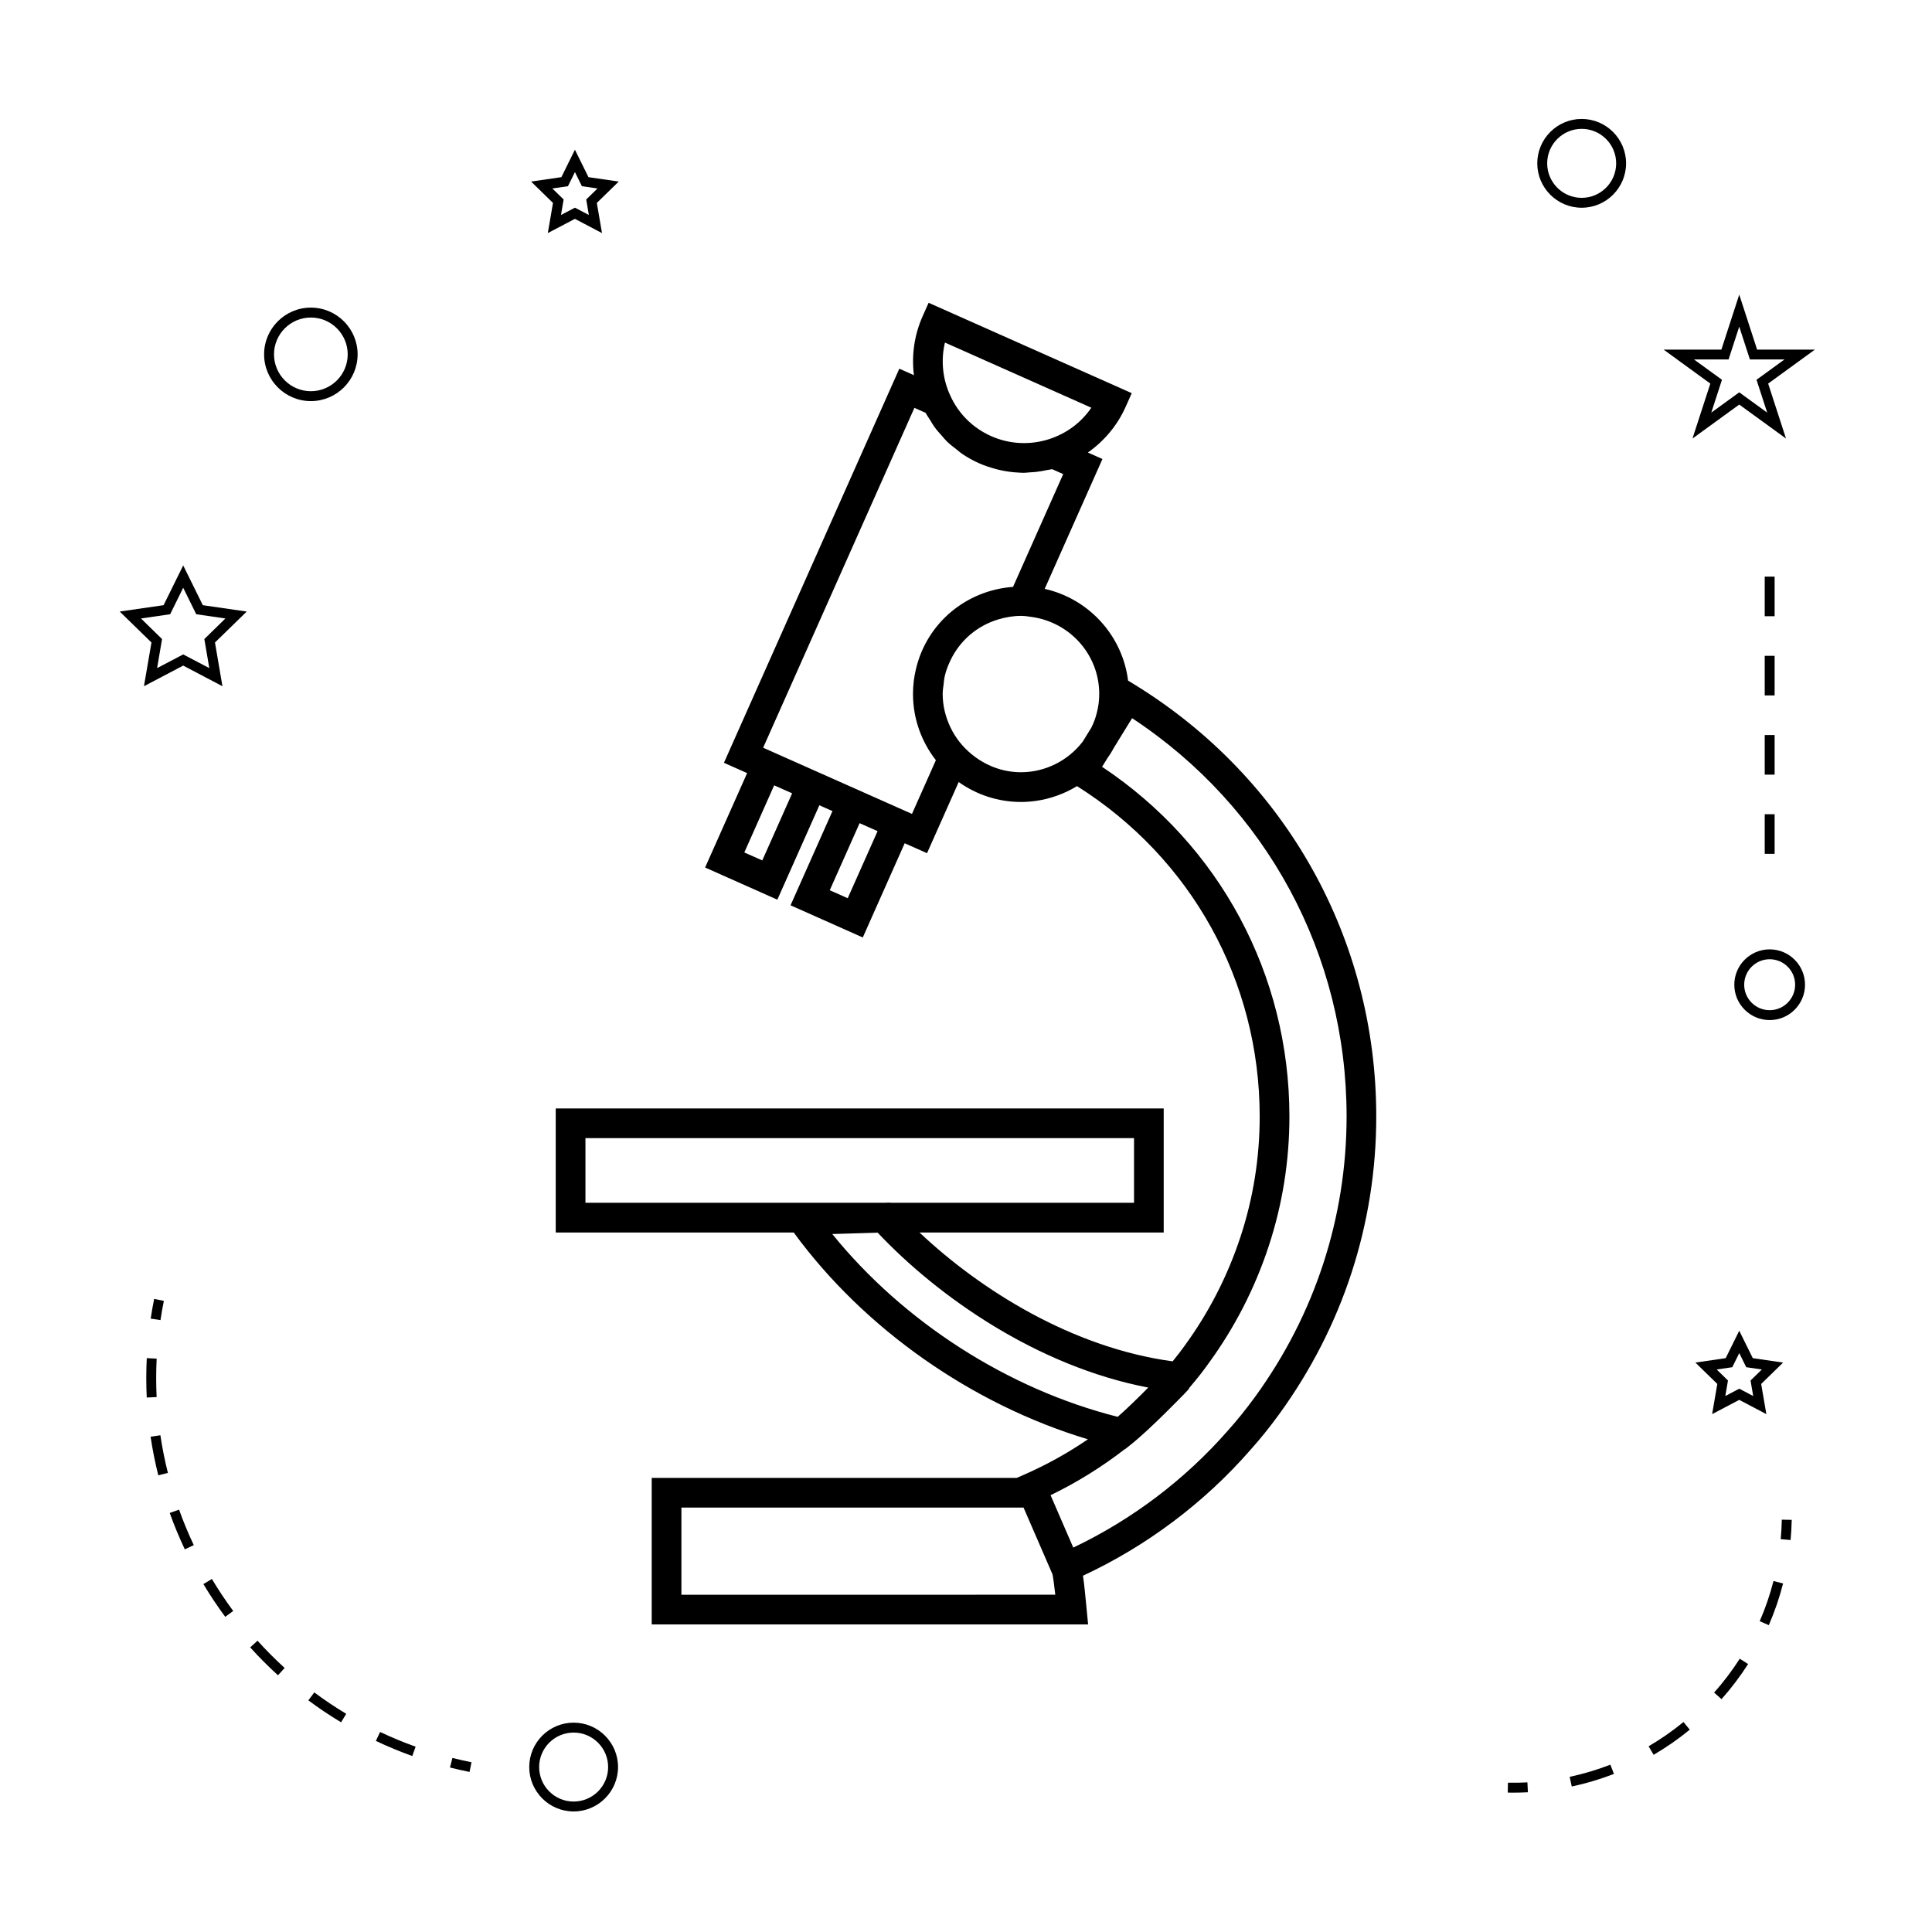 <?xml version="1.0" encoding="UTF-8"?>
<!-- Uploaded to: SVG Repo, www.svgrepo.com, Generator: SVG Repo Mixer Tools -->
<svg fill="#000000" width="800px" height="800px" version="1.1" viewBox="144 144 512 512" xmlns="http://www.w3.org/2000/svg">
 <g>
  <path d="m444.83 325.52-1.879-1.16c-1.496-11.992-10.461-21.695-22.098-24.305l15.305-34.41-3.863-1.723c4.34-3.039 7.84-7.211 10.027-12.137l1.602-3.594-53.832-23.953-1.602 3.602c-2.195 4.945-2.949 10.34-2.293 15.582l-3.867-1.715-46.48 104.44 6.144 2.734-11.133 25.016 19.145 8.523 11.133-25.016 3.473 1.543-11.109 24.965 19.145 8.523 11.105-24.965 5.918 2.633 8.391-18.855c4.672 3.312 10.359 5.281 16.504 5.281 1.332 0 2.656-0.102 3.953-0.285 3.898-0.551 7.606-1.914 10.898-3.914 30.324 19.086 48.414 51.723 48.414 87.547 0 10.926-1.715 21.664-5.098 31.914-3.41 10.355-8.371 20.031-14.789 28.836-0.914 1.297-1.996 2.684-3.184 4.144-26.617-3.609-50.902-18.898-67.082-34.145h64.715v-32.875h-161.12v32.875h63.074c18.688 25.566 47.301 45.59 77.961 54.801-5.227 3.562-10.781 6.676-16.625 9.246l-2.242 0.988-96.734-0.004v38.828h115.65l-0.414-4.309c-0.352-3.672-0.621-6.473-0.945-8.602 16.777-7.797 32.102-19.277 44.324-33.277 2.594-2.887 5.176-6.086 7.672-9.523 16.832-23.176 25.727-50.461 25.727-78.902 0-46.949-23.883-89.695-63.895-114.36zm-50.41-90.738 38.793 17.266c-2.688 3.945-6.586 6.859-11.273 8.355-5.062 1.602-10.469 1.316-15.293-0.836-4.844-2.152-8.695-5.977-10.852-10.816-2.023-4.394-2.481-9.324-1.375-13.969zm-48.406 137.24-4.762-2.113 7.91-17.785 4.762 2.113zm22.641 10.012-4.762-2.113 7.91-17.773 4.762 2.113zm23.363-36.578-6.336 14.238-17.871-7.949v0.004l-21.57-9.598 40.086-90.07 2.969 1.324c0.332 0.645 0.77 1.219 1.148 1.836 0.383 0.625 0.734 1.258 1.16 1.859 0.605 0.84 1.289 1.602 1.977 2.367 0.453 0.508 0.867 1.043 1.355 1.516 0.812 0.789 1.715 1.477 2.617 2.168 0.457 0.352 0.875 0.754 1.359 1.082 1.422 0.965 2.934 1.82 4.527 2.523 1.402 0.625 2.84 1.098 4.293 1.492 0.23 0.062 0.461 0.133 0.699 0.188 1.441 0.352 2.902 0.598 4.387 0.73 0.18 0.016 0.352 0.016 0.531 0.031 0.656 0.047 1.312 0.105 1.977 0.105 0.5 0 0.996-0.09 1.496-0.117 0.652-0.031 1.289-0.074 1.941-0.148 0.945-0.109 1.875-0.285 2.809-0.488 0.418-0.09 0.84-0.109 1.254-0.215l2.934 1.309-13.297 29.887c-12.379 0.902-22.801 9.516-25.703 21.668-0.535 2.144-0.809 4.402-0.809 6.703 0 6.613 2.277 12.707 6.066 17.555zm42.652-12.555c-0.348 1.363-0.82 2.688-1.449 3.926l-1.969 3.191-0.309 0.5c-3.836 5.016-9.875 8.133-16.375 8.133-5.031 0-9.594-1.875-13.188-4.863-2.305-1.914-4.191-4.289-5.496-7.023-1.289-2.703-2.066-5.688-2.066-8.871 0-0.426 0.047-0.824 0.074-1.234 0.02-0.379 0.117-0.75 0.156-1.129 0.082-0.793 0.141-1.594 0.332-2.379 0.004-0.031 0.012-0.062 0.016-0.094 0.34-1.426 0.871-2.766 1.48-4.047 2.516-5.305 7.148-9.227 12.754-10.883 1.895-0.555 3.871-0.914 5.934-0.914 1.012 0 1.977 0.156 2.953 0.301 10.035 1.441 17.789 9.988 17.789 20.383 0.008 1.719-0.227 3.391-0.637 5.004zm-135.52 129.85v-17.129h145.38v17.129h-64.52l-0.035-0.043-1.785 0.043zm65.414 8.281c4.293-0.133 9.316-0.289 12.027-0.363 15.859 16.832 42.121 35.383 71.707 41.055-2.598 2.625-5.699 5.664-8.098 7.75-29.086-7.332-56.758-25.121-75.637-48.441zm-39.984 95.582v-23.086h90.672l6.309 14.543 1.371 3.168c0.195 0.977 0.461 3.059 0.73 5.379l-99.082 0.004zm152.05-52.469c-2.34 3.219-4.75 6.215-7.199 8.938-11.309 12.945-25.363 23.602-41.004 31.047l-6.016-13.891c7.012-3.379 13.602-7.496 19.691-12.211l0.059 0.016 1.496-1.191c5.148-4.082 13.945-13.203 14.316-13.586l1.102-1.195v-0.133c0.109-0.141 0.219-0.277 0.316-0.398 1.941-2.273 3.578-4.359 4.965-6.336 6.859-9.41 12.203-19.82 15.863-30.953 3.641-11.047 5.488-22.613 5.488-34.379 0-37.574-18.484-71.93-49.645-92.66l1.387-2.246 0.078-0.121c0.715-0.977 1.312-2.031 1.91-3.098 0.227-0.402 0.531-0.762 0.734-1.188l3.848-6.234c35.664 23.5 56.84 62.656 56.84 105.54-0.008 26.777-8.387 52.465-24.23 74.281z"/>
  <path d="m296.02 600.52c-6.488 0-11.766 5.281-11.766 11.766 0 6.488 5.281 11.766 11.766 11.766 6.488 0 11.766-5.281 11.766-11.766 0-6.484-5.273-11.766-11.766-11.766zm0 20.91c-5.039 0-9.141-4.098-9.141-9.141s4.106-9.141 9.141-9.141c5.039 0 9.141 4.098 9.141 9.141 0.004 5.043-4.098 9.141-9.141 9.141z"/>
  <path d="m192.55 293.84-5.199 10.539-11.629 1.684 8.418 8.203-1.992 11.59 10.402-5.469 10.402 5.469-1.984-11.586 8.418-8.203-11.637-1.688zm5.602 19.516 1.316 7.703-6.918-3.633-6.918 3.633 1.316-7.703-5.586-5.453 7.731-1.125 3.457-7.012 3.457 7.012 7.731 1.125z"/>
  <path d="m299.95 190.95-3.59-7.273-3.59 7.273-8.031 1.164 5.809 5.664-1.371 7.992 7.18-3.773 7.18 3.773-1.371-7.992 5.809-5.664zm0.105 10.023-3.695-1.938-3.695 1.938 0.703-4.109-2.992-2.918 4.137-0.598 1.848-3.746 1.848 3.746 4.137 0.598-2.992 2.918z"/>
  <path d="m604.92 514.98 7.18 3.777-1.371-7.996 5.809-5.664-8.031-1.172-3.59-7.269-3.59 7.269-8.031 1.172 5.809 5.664-1.371 7.996zm-5.984-8.051 4.137-0.605 1.848-3.742 1.848 3.742 4.137 0.605-2.992 2.918 0.703 4.113-3.695-1.941-3.695 1.941 0.703-4.113z"/>
  <path d="m604.92 222.07-4.734 14.574h-15.32l12.391 9.012-4.734 14.562 12.395-9.004 12.395 9.004-4.734-14.562 12.391-9.012h-15.32zm4.574 22.574 2.828 8.703-7.406-5.375-7.406 5.375 2.828-8.703-7.406-5.379h9.156l2.828-8.703 2.828 8.703h9.156z"/>
  <path d="m563.16 175.52c-6.488 0-11.766 5.281-11.766 11.766 0 6.488 5.281 11.766 11.766 11.766 6.488 0 11.766-5.281 11.766-11.766 0-6.484-5.277-11.766-11.766-11.766zm0 20.91c-5.039 0-9.141-4.098-9.141-9.141s4.106-9.141 9.141-9.141c5.039 0 9.141 4.098 9.141 9.141s-4.102 9.141-9.141 9.141z"/>
  <path d="m612.98 395.59c-5.168 0-9.371 4.203-9.371 9.371 0 5.168 4.203 9.371 9.371 9.371s9.371-4.203 9.371-9.371c0-5.168-4.203-9.371-9.371-9.371zm0 16.121c-3.723 0-6.75-3.027-6.75-6.75 0-3.723 3.027-6.75 6.75-6.75 3.723 0 6.75 3.027 6.75 6.75-0.004 3.723-3.031 6.75-6.75 6.75z"/>
  <path d="m226.38 225.52c-6.832 0-12.391 5.559-12.391 12.387s5.559 12.391 12.391 12.391c6.832 0 12.391-5.562 12.391-12.391s-5.559-12.387-12.391-12.387zm0 22.156c-5.383 0-9.766-4.383-9.766-9.766 0-5.379 4.383-9.762 9.766-9.762 5.383 0 9.766 4.383 9.766 9.762 0 5.383-4.379 9.766-9.766 9.766z"/>
  <path d="m263.25 612.41c1.711 0.43 3.438 0.82 5.184 1.176l0.52-2.57c-1.707-0.34-3.391-0.723-5.059-1.145z"/>
  <path d="m185.39 509.22c0-1.715 0.043-3.441 0.125-5.168l-2.617-0.133c-0.09 1.777-0.133 3.547-0.133 5.305 0 1.715 0.043 3.426 0.125 5.137l2.617-0.121c-0.074-1.676-0.117-3.344-0.117-5.019z"/>
  <path d="m183.91 524.74c0.504 3.418 1.191 6.863 2.035 10.234l2.547-0.637c-0.828-3.293-1.496-6.652-1.988-9.98z"/>
  <path d="m243.61 605.36c3.144 1.492 6.387 2.832 9.645 4.004l0.887-2.473c-3.18-1.141-6.344-2.449-9.41-3.898z"/>
  <path d="m210.3 580.57c2.312 2.566 4.797 5.055 7.367 7.394l1.77-1.938c-2.508-2.289-4.93-4.711-7.191-7.223z"/>
  <path d="m188.98 544.95c1.164 3.254 2.508 6.496 4 9.645l2.371-1.129c-1.453-3.066-2.766-6.231-3.898-9.398z"/>
  <path d="m225.72 594.61c2.769 2.074 5.688 4.031 8.676 5.816l1.355-2.246c-2.906-1.746-5.758-3.652-8.461-5.672z"/>
  <path d="m197.9 563.8c1.789 2.984 3.738 5.91 5.793 8.68l2.109-1.559c-2.004-2.707-3.906-5.559-5.652-8.477z"/>
  <path d="m187.42 488.74-2.57-0.516c-0.348 1.742-0.656 3.484-0.914 5.227l2.594 0.387c0.25-1.691 0.551-3.398 0.891-5.098z"/>
  <path d="m615.91 551.89 2.613 0.234c0.164-1.762 0.262-3.547 0.301-5.344l-2.625-0.051c-0.039 1.738-0.133 3.461-0.289 5.16z"/>
  <path d="m610.34 573.64 2.41 1.043c1.547-3.562 2.824-7.277 3.785-11.043l-2.539-0.656c-0.934 3.641-2.16 7.223-3.656 10.656z"/>
  <path d="m580.9 606.78 1.328 2.266c3.359-1.969 6.582-4.207 9.578-6.664l-1.664-2.031c-2.894 2.371-6 4.535-9.242 6.43z"/>
  <path d="m598.26 592.55 1.961 1.742c2.582-2.906 4.953-6.035 7.043-9.301l-2.211-1.418c-2.012 3.156-4.301 6.176-6.793 8.977z"/>
  <path d="m559.98 614.88 0.547 2.562c3.801-0.805 7.559-1.93 11.184-3.336l-0.949-2.449c-3.492 1.359-7.121 2.441-10.781 3.223z"/>
  <path d="m543.62 616.43-0.051 2.625c0.492 0.012 0.988 0.016 1.48 0.016 1.297 0 2.582-0.035 3.863-0.102l-0.133-2.625c-1.707 0.094-3.418 0.129-5.16 0.086z"/>
  <path d="m611.67 296.81h2.625v10.496h-2.625z"/>
  <path d="m611.67 338.79h2.625v10.496h-2.625z"/>
  <path d="m611.67 359.78h2.625v10.496h-2.625z"/>
  <path d="m611.67 317.8h2.625v10.496h-2.625z"/>
 </g>
</svg>